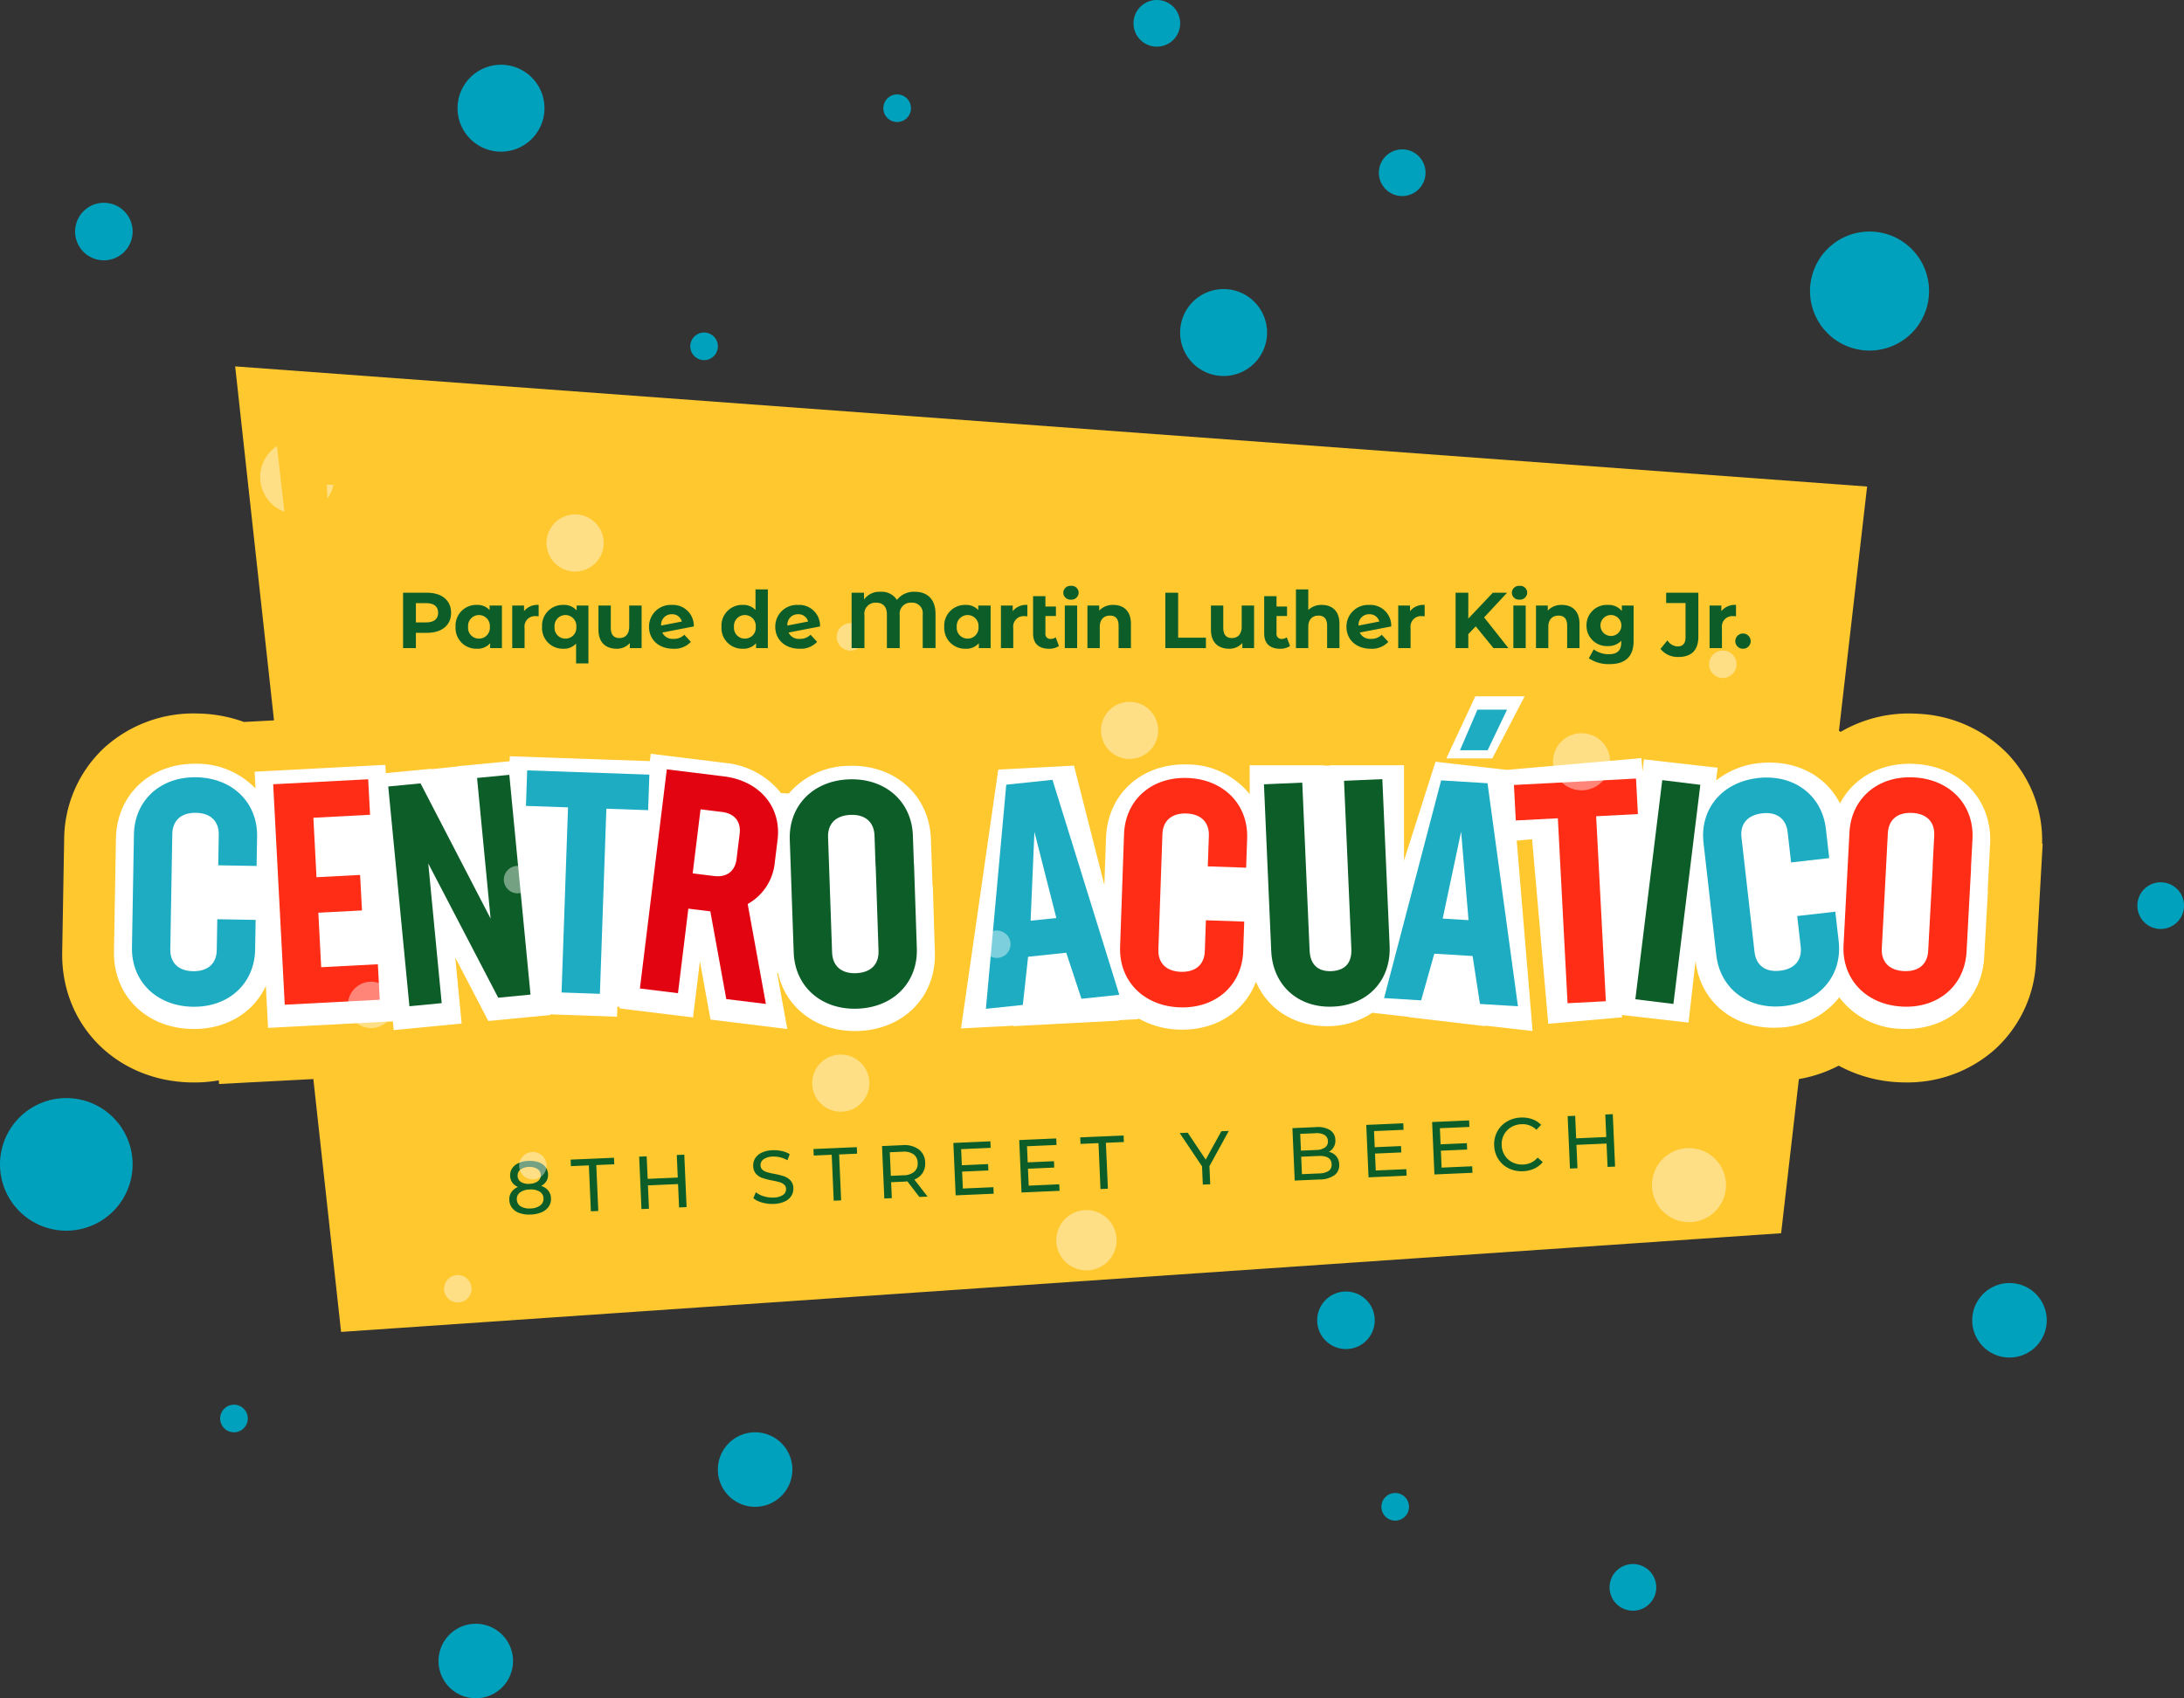 <svg xmlns="http://www.w3.org/2000/svg" width="465.512" height="362.044" viewBox="0 0 465.512 362.044"><rect x="0" y="0" width="465.512" height="362.044" fill="#333333" stroke="none"/><g transform="translate(-458.677 5)"><path d="M53.539,151.928l-20.092,1.051H33.43l-.041-.775a30.664,30.664,0,0,1-5.835.448C11.576,152.37-.267,140.424.005,124.867l.419-24.061A26.9,26.9,0,0,1,8.94,81.33,28.276,28.276,0,0,1,28.859,74a30.29,30.29,0,0,1,9.883,1.8l6.409-.336L36.874,0,384.715,25.614l-6,52.078q.182.108.361.218a28.875,28.875,0,0,1,16.345-3.859,28.411,28.411,0,0,1,19.388,8.685,26.77,26.77,0,0,1,7.208,19.013l.12.006-1.418,25.1a26.869,26.869,0,0,1-9.189,19.122,28.1,28.1,0,0,1-18.509,6.67q-.823,0-1.652-.043a29.639,29.639,0,0,1-12.708-3.533,29,29,0,0,1-8.49,2.86l-3.783,32.861-306.94,21.04Z" transform="translate(471.929 73.107)" fill="#ffc82f"/><path d="M292.306,70.2l.023.118L276.045,68.4l.021-.052-7.855-.895a17.007,17.007,0,0,1-9.7,2.863c-7.042,0-12.656-3.73-15.106-9.477-2.408,6.395-8.635,10.477-16.4,10.206a18.344,18.344,0,0,1-8.7-2.426l.05.2-4.144.217.059.1L191.7,70.314l.011-.1-11.165.585,7.935-55.179,16.142-.846L211.1,40.243l.352-10.075c.329-9.405,7.673-15.985,17.465-15.643a17.015,17.015,0,0,1,13.159,6.34V14.7h15.8v.076h1.285V14.7h15.8V35.031l6.723-21.087,15.231,1.736,28.648-2.506.25,2.857.3-2.6,15.7,1.788-.309,2.706A17.7,17.7,0,0,1,351.8,14.155c7.277-.382,13.271,3.058,16.09,8.688,2.861-5.48,8.762-8.812,15.9-8.438,9.823.515,16.6,7.711,16.1,17.109l-.525,10.013.058,0-.792,14.017c-.493,9.4-7.952,15.847-17.735,15.334a16.986,16.986,0,0,1-13.155-6.716,16.948,16.948,0,0,1-12.915,6.458c-9.445.5-16.729-5.447-17.714-14.259l-1.5,13.188-14.2-1.618.043.5-15.74,1.377L302.268,30.47l-3.28.287,3.383,40.586ZM141.518,58.938l-.19-.04,2.189,12.019-16.37-2.011-2.256-12.42L123.422,68.45l-15.683-1.925.043-.351h-.043l-.448,0-.074,2.12-14.2-.5.014.144L79.793,69.214,72.747,55.691,74.1,69.762l-14.47,1.393-.18-1.869L32.844,70.68l-.469-8.939c-2.626,5.683-8.456,9.3-15.683,9.173C6.858,70.743-.161,63.788,0,54.379l.42-24.062C.588,20.907,7.817,14.2,17.612,14.372A17.214,17.214,0,0,1,30.17,19.656l-.188-3.588,27.86-1.461.093,1.771,9.7-.933.044.085,5.644-.59,0-.042,11.011-1.06.037-1.065,29.847,1.042.193-1.571L130.325,14.2a17.237,17.237,0,0,1,11.844,6.421l1.671.1a17.017,17.017,0,0,1,12.756-5.9c9.83-.343,17.2,6.235,17.532,15.641l.349,10.02.058,0,.433,14.032c.328,9.406-6.539,16.48-16.331,16.822-.246.009-.49.013-.734.013C149.6,71.342,143.185,66.353,141.518,58.938ZM283.985,13.244,290.166,0h10.508l-6.888,13.244Z" transform="translate(482.97 143.445)" fill="#fff"/><path d="M-9.26-36.176c7.7.4,13.349-4.493,13.728-11.729l.964-17.888-8.165-.428-.978,18.154c-.149,2.855-2.032,4.486-5.218,4.32-3.12-.164-4.822-1.983-4.672-4.838l1.287-24.563c.15-2.855,2.033-4.486,5.219-4.32,3.12.164,4.822,1.983,4.672,4.838l-.341,6.506L5.4-65.7l.327-6.24c.379-7.236-4.793-12.7-12.494-13.1s-13.349,4.493-13.728,11.729l-1.26,24.031c-.379,7.236,4.793,12.7,12.494,13.1" transform="translate(873.377 245.765)" fill="#ff2d16"/><path d="M-9.419-36.193C-1.713-35.924,3.85-40.918,4.1-48.16l.22-6.311-8.171-.286-.23,6.577c-.1,2.857-1.954,4.522-5.143,4.41-3.123-.109-4.856-1.9-4.756-4.756l.859-24.581c.1-2.857,1.953-4.521,5.143-4.41,3.122.109,4.856,1.9,4.756,4.756l-.228,6.511,8.171.285.218-6.245C5.195-79.45-.072-84.823-7.779-85.092S-21.047-80.367-21.3-73.125l-.84,24.049c-.253,7.241,5.014,12.614,12.72,12.883" transform="translate(719.563 245.941)" fill="#ff2d16"/><path d="M-12.8-36.046C-5.141-36.919-.378-42.681-1.2-49.88l-.715-6.275-8.124.925.745,6.539c.324,2.84-1.264,4.76-4.434,5.122-3.1.353-5.083-1.16-5.407-4l-2.784-24.438c-.324-2.84,1.264-4.761,4.434-5.122,3.1-.353,5.083,1.16,5.406,4l.738,6.472,8.124-.925-.707-6.209c-.82-7.2-6.823-11.734-14.484-10.861s-12.425,6.634-11.6,13.833l2.724,23.91c.821,7.2,6.824,11.734,14.485,10.861" transform="translate(851.785 245.511)" fill="#1dacc2"/><path d="M0-34.569l8.115,1,5.736-46.714-8.115-1Z" transform="translate(807.245 242.591)" fill="#0d5d28"/><path d="M-15.123-35.268l8.095.495L-13.51-82.322l-9.887-.605L-35.559-36.518l7.9.483,2.807-9.951,8.161.5ZM-17.56-53.133l-5.507-.337,3.931-18.541Z" transform="translate(789.249 244.292)" fill="#1dacc2"/><path d="M-10.887-35.891c7.571-.33,12.392-5.731,12.076-12.97L-.362-84.391l-8.168.356,1.563,35.8c.125,2.856-1.195,4.643-4.249,4.776-2.988.13-4.525-1.532-4.65-4.388l-1.563-35.8-8.169.357,1.551,35.53c.316,7.239,5.656,12.2,13.161,11.868" transform="translate(753.682 245.488)" fill="#0d5d28"/><path d="M-15.068-34.54-7-35.388-21.244-81.215l-9.851,1.036L-35.431-32.4l7.867-.827L-26.438-43.5l8.132-.855Zm-5.352-17.217-5.487.576.817-18.935Z" transform="translate(704.251 242.459)" fill="#1dacc2"/><path d="M-19.257,0-45.28,1.364l.4,7.568,8.962-.47,2.067,39.433,8.165-.428L-27.756,8.034l8.9-.466Z" transform="translate(826.646 160.976)" fill="#ff2d16"/><path d="M-19.467-.673-45.51-1.582l-.264,7.574,8.968.313-1.378,39.463,8.172.285L-28.634,6.59l8.9.311Z" transform="translate(616.555 160.811)" fill="#1dacc2"/><path d="M-14-.49l2.886,29.975L-26.047.669l-6.882.663,4.511,46.848,6.882-.663L-24.4,17.741l14.91,28.617,6.882-.663L-7.123-1.153Z" transform="translate(574.36 161.333)" fill="#0d5d28"/><path d="M-15.277-5.6l-.4-7.568-20.248,1.061,2.463,47,20.248-1.061-.4-7.568-12.082.633L-26.3,15.28-17,14.793l-.4-7.568-9.294.487-.664-12.679Z" transform="translate(552.832 174.295)" fill="#ff2d16"/><path d="M-9.58-36.2c7.71.134,13.184-4.956,13.311-12.2l.11-6.314-8.175-.143-.114,6.58c-.05,2.858-1.875,4.555-5.066,4.5-3.124-.055-4.888-1.814-4.838-4.672l.429-24.592c.049-2.858,1.874-4.555,5.065-4.5,3.124.055,4.888,1.814,4.838,4.672l-.113,6.513,8.175.143.109-6.248c.126-7.245-5.233-12.525-12.943-12.659s-13.184,4.956-13.31,12.2l-.42,24.061C-22.649-41.617-17.289-36.337-9.58-36.2" transform="translate(509.326 245.82)" fill="#1dacc2"/><path d="M-10.683-36.19c7.706-.269,12.907-5.639,12.654-12.88l-.6-17.9-8.171.285.608,18.17c.1,2.857-1.633,4.647-4.822,4.758-3.122.109-4.976-1.556-5.076-4.413l-.858-24.581c-.1-2.856,1.633-4.647,4.822-4.758C-9-77.621-7.15-75.957-7.05-73.1l.227,6.51,8.172-.285-.218-6.245C.878-80.361-4.75-85.353-12.457-85.084S-25.364-79.445-25.111-72.2l.84,24.05c.253,7.241,5.882,12.233,13.588,11.964" transform="translate(652.125 246.224)" fill="#0d5d28"/><path d="M-19.872-37.009l-3.88-21.306a11.353,11.353,0,0,0,5.769-8.8l.6-4.882c.867-7.06-3.878-12.6-11.466-13.53L-40.99-87.02l-5.736,46.714,8.116,1L-36.4-57.322l4.091.5.594.072,3.4,18.7ZM-33.8-78.5l4.553.559c2.705.332,4.1,2.044,3.778,4.683l-.656,5.344c-.324,2.639-2.094,3.962-4.8,3.63l-4.553-.559Z" transform="translate(641.796 246.032)" fill="#e20511"/><path d="M-7.1,0h-6.041l-3.553,8.274h5.635Z" transform="translate(786.87 146.478)" fill="none"/><path d="M-5.02-11.322a2.837,2.837,0,0,0,1.13-1.033A2.522,2.522,0,0,0-3.544-13.8a2.659,2.659,0,0,0-.573-1.591,3.174,3.174,0,0,0-1.467-.992,5.732,5.732,0,0,0-2.148-.274,5.612,5.612,0,0,0-2.091.459,3.182,3.182,0,0,0-1.367,1.116,2.661,2.661,0,0,0-.432,1.635,2.556,2.556,0,0,0,.461,1.42,2.8,2.8,0,0,0,1.208.923,3.158,3.158,0,0,0-1.415,1.117A2.714,2.714,0,0,0-11.8-8.323,2.883,2.883,0,0,0-11.18-6.6,3.423,3.423,0,0,0-9.59-5.524a6.277,6.277,0,0,0,2.357.3,6.385,6.385,0,0,0,2.345-.5,3.418,3.418,0,0,0,1.5-1.209A2.884,2.884,0,0,0-2.922-8.71,2.683,2.683,0,0,0-3.5-10.332a3.209,3.209,0,0,0-1.515-.99m-2.656-4.043a3.05,3.05,0,0,1,1.834.407,1.542,1.542,0,0,1,.736,1.288,1.529,1.529,0,0,1-.605,1.338,3.071,3.071,0,0,1-1.807.559,2.969,2.969,0,0,1-1.817-.4,1.543,1.543,0,0,1-.7-1.281,1.558,1.558,0,0,1,.6-1.346,2.935,2.935,0,0,1,1.767-.565M-7.29-6.52a3.449,3.449,0,0,1-2.1-.46A1.754,1.754,0,0,1-10.2-8.44a1.7,1.7,0,0,1,.686-1.494,3.53,3.53,0,0,1,2.053-.625,3.6,3.6,0,0,1,2.115.444,1.691,1.691,0,0,1,.83,1.428,1.745,1.745,0,0,1-.7,1.526A3.527,3.527,0,0,1-7.29-6.52m12.874.606,1.58-.069-.427-9.788,3.832-.167-.06-1.389-9.245.4.06,1.389L5.157-15.7Zm18.311-12,.21,4.806-6.418.28-.21-4.806-1.6.07.488,11.177,1.6-.07-.218-4.982,6.419-.28.217,4.982,1.6-.07-.488-11.176ZM44.554-7.488a6.02,6.02,0,0,0,2.377-.528,3.208,3.208,0,0,0,1.4-1.213,2.858,2.858,0,0,0,.409-1.625,2.44,2.44,0,0,0-.624-1.653,3.417,3.417,0,0,0-1.357-.868,15.727,15.727,0,0,0-2.055-.518,14.674,14.674,0,0,1-1.559-.356,2.65,2.65,0,0,1-.974-.517,1.222,1.222,0,0,1-.424-.917,1.516,1.516,0,0,1,.623-1.307,3.453,3.453,0,0,1,2.014-.584,5.606,5.606,0,0,1,1.575.163,5.79,5.79,0,0,1,1.531.613l.471-1.3a5.19,5.19,0,0,0-1.676-.663,7.536,7.536,0,0,0-1.959-.171,5.808,5.808,0,0,0-2.36.535,3.243,3.243,0,0,0-1.379,1.212,2.881,2.881,0,0,0-.4,1.633,2.5,2.5,0,0,0,.625,1.676A3.362,3.362,0,0,0,42.179-13a15.9,15.9,0,0,0,2.062.518q1.016.2,1.575.363a2.526,2.526,0,0,1,.951.51,1.239,1.239,0,0,1,.416.918,1.455,1.455,0,0,1-.632,1.283,3.7,3.7,0,0,1-2.055.562,6.025,6.025,0,0,1-2.067-.27,4.889,4.889,0,0,1-1.678-.863l-.536,1.271a5,5,0,0,0,1.888.933,7.642,7.642,0,0,0,2.452.285m12.79-.686,1.58-.069L58.5-18.031,62.33-18.2l-.06-1.389-9.245.4.061,1.389,3.832-.167Zm20-.873-2.814-3.637a3.609,3.609,0,0,0,1.762-1.4,3.739,3.739,0,0,0,.543-2.232,3.523,3.523,0,0,0-1.37-2.8A5.181,5.181,0,0,0,72-20.012l-4.359.19.488,11.176,1.6-.07-.149-3.4,2.763-.121q.255-.011.7-.063L75.6-8.971Zm-5.11-4.544-2.714.118L69.3-18.5l2.714-.119a3.609,3.609,0,0,1,2.344.546,2.257,2.257,0,0,1,.879,1.825,2.28,2.28,0,0,1-.717,1.9,3.575,3.575,0,0,1-2.287.756m12.636,2.824-.157-3.609,5.6-.244-.059-1.357-5.6.245-.15-3.433,6.291-.275-.06-1.389-7.888.344.488,11.176,8.111-.354-.061-1.389Zm14.038-.613-.157-3.609,5.6-.245-.059-1.357-5.6.244-.15-3.433,6.291-.275-.06-1.389-7.888.344.488,11.177,8.111-.354-.061-1.389Zm15.3.724,1.58-.069-.427-9.788,3.832-.167-.06-1.389-9.245.4.061,1.389,3.832-.167Zm27.342-12.392-1.581.069-3.335,6.049L132.8-22.666l-1.709.075,4.757,7.087.17,3.9,1.58-.069-.168-3.864Zm21.326,4.46a2.654,2.654,0,0,0,1.051-1.021,2.762,2.762,0,0,0,.341-1.535,2.487,2.487,0,0,0-1.139-2.078,4.948,4.948,0,0,0-3-.637l-5.013.219.488,11.177,5.333-.233a5.448,5.448,0,0,0,3.151-.922,2.586,2.586,0,0,0,1-2.283,2.82,2.82,0,0,0-.637-1.772,2.87,2.87,0,0,0-1.576-.916m-2.829-3.971a3.318,3.318,0,0,1,1.911.372,1.516,1.516,0,0,1,.721,1.3,1.517,1.517,0,0,1-.6,1.362,3.325,3.325,0,0,1-1.872.538l-3.273.143-.156-3.576Zm.774,8.572-3.672.16-.163-3.72,3.672-.16q2.73-.119,2.812,1.749a1.559,1.559,0,0,1-.625,1.435,3.788,3.788,0,0,1-2.024.536m12.057-.622-.157-3.609,5.6-.244-.059-1.357-5.6.245-.149-3.433,6.291-.275-.061-1.389-7.887.344.488,11.176,8.111-.354-.06-1.389Zm14.038-.613-.157-3.609,5.6-.245-.059-1.357-5.6.244-.149-3.433,6.291-.275-.061-1.389-7.887.345.488,11.176,8.111-.354-.06-1.389Zm17.369.761a6.3,6.3,0,0,0,2.384-.552,4.979,4.979,0,0,0,1.8-1.39l-1.082-.961a4.179,4.179,0,0,1-3.087,1.479,4.556,4.556,0,0,1-2.275-.461,4.053,4.053,0,0,1-1.64-1.472,4.313,4.313,0,0,1-.663-2.171,4.324,4.324,0,0,1,.471-2.22,4.059,4.059,0,0,1,1.506-1.61,4.56,4.56,0,0,1,2.227-.657,4.169,4.169,0,0,1,3.2,1.188l.994-1.051a4.908,4.908,0,0,0-1.909-1.221,6.345,6.345,0,0,0-2.414-.334,6.224,6.224,0,0,0-3,.875,5.455,5.455,0,0,0-2.034,2.136,5.668,5.668,0,0,0-.639,2.963,5.668,5.668,0,0,0,.894,2.9,5.461,5.461,0,0,0,2.2,1.951,6.176,6.176,0,0,0,3.058.61M221.8-26.552l.21,4.806-6.418.28-.21-4.806-1.6.07.489,11.177,1.6-.07-.218-4.982,6.419-.28.217,4.982,1.6-.07L223.4-26.622Z" transform="translate(579.036 259.14)" fill="#0d5d28"/><path d="M39.195,180.929a2.92,2.92,0,1,1,2.92,2.923A2.921,2.921,0,0,1,39.195,180.929ZM169.684,170.59a6.424,6.424,0,1,1,6.424,6.423A6.424,6.424,0,0,1,169.684,170.59Zm126.965-11.745a7.891,7.891,0,1,1,7.89,7.89A7.891,7.891,0,0,1,296.649,158.845ZM55.191,154.7a2.92,2.92,0,1,1,2.921,2.922A2.922,2.922,0,0,1,55.191,154.7Zm62.472-17.6a6.09,6.09,0,1,1,6.09,6.093A6.092,6.092,0,0,1,117.662,137.1Zm-98.97-16.68a4.94,4.94,0,1,1,4.94,4.942A4.942,4.942,0,0,1,18.692,120.417Zm135.394-12.934a2.921,2.921,0,1,1,2.921,2.923A2.922,2.922,0,0,1,154.086,107.483ZM51.931,93.712a2.92,2.92,0,1,1,2.92,2.923A2.921,2.921,0,0,1,51.931,93.712ZM275.557,68.585a6.09,6.09,0,1,1,6.09,6.094A6.092,6.092,0,0,1,275.557,68.585ZM179.216,61.9a6.09,6.09,0,1,1,6.09,6.093A6.091,6.091,0,0,1,179.216,61.9ZM308.832,47.808a2.92,2.92,0,1,1,2.921,2.922A2.922,2.922,0,0,1,308.832,47.808ZM122.873,41.963a2.92,2.92,0,1,1,2.92,2.922A2.922,2.922,0,0,1,122.873,41.963ZM61.031,21.947a6.09,6.09,0,1,1,6.09,6.093A6.091,6.091,0,0,1,61.031,21.947ZM0,7.891a7.891,7.891,0,1,1,7.891,7.89A7.891,7.891,0,0,1,0,7.891Z" transform="translate(514.141 88.803)" fill="#fff" opacity="0.42"/><path d="M-3.78-1.085H-8.889v11.8h2.731V7.463H-3.78c3.153,0,5.126-1.635,5.126-4.266C1.345.55-.628-1.085-3.78-1.085m-.152,6.323H-6.158v-4.1h2.226c1.669,0,2.512.759,2.512,2.057,0,1.282-.843,2.04-2.512,2.04M9.553,1.646v.961a3.484,3.484,0,0,0-2.714-1.1A4.41,4.41,0,0,0,2.3,6.182a4.41,4.41,0,0,0,4.536,4.67,3.489,3.489,0,0,0,2.833-1.18v1.045h2.512V1.646ZM7.294,8.694A2.3,2.3,0,0,1,4.967,6.182a2.326,2.326,0,1,1,4.637,0,2.3,2.3,0,0,1-2.31,2.512m9.6-5.851v-1.2H14.377v9.071h2.63V6.435a2.229,2.229,0,0,1,2.411-2.529c.2,0,.371.017.59.034V1.511a3.66,3.66,0,0,0-3.119,1.332m11.218-1.2V2.692a3.49,3.49,0,0,0-2.833-1.18,4.41,4.41,0,0,0-4.536,4.671,4.409,4.409,0,0,0,4.536,4.67,3.484,3.484,0,0,0,2.714-1.1v4.232h2.63V1.646ZM25.729,8.694A2.3,2.3,0,0,1,23.4,6.182a2.326,2.326,0,1,1,4.637,0,2.3,2.3,0,0,1-2.31,2.512M39.314,1.646V6.131c0,1.669-.876,2.445-2.091,2.445-1.163,0-1.838-.675-1.838-2.192V1.646h-2.63V6.772c0,2.8,1.6,4.08,3.878,4.08a3.67,3.67,0,0,0,2.816-1.214v1.079h2.5V1.646Zm9.465,7.1A2.391,2.391,0,0,1,46.368,7.4l6.711-1.3a4.441,4.441,0,0,0-4.687-4.586,4.613,4.613,0,0,0-4.856,4.671c0,2.7,2.04,4.67,5.176,4.67a4.751,4.751,0,0,0,3.743-1.467l-1.4-1.518a3.074,3.074,0,0,1-2.276.877M48.392,3.5a2.1,2.1,0,0,1,2.141,1.551l-4.418.86A2.224,2.224,0,0,1,48.392,3.5M66.23-1.793v4.4a3.485,3.485,0,0,0-2.715-1.1A4.41,4.41,0,0,0,58.98,6.182a4.409,4.409,0,0,0,4.535,4.67,3.489,3.489,0,0,0,2.833-1.18v1.045h2.513V-1.793ZM63.971,8.694a2.3,2.3,0,0,1-2.327-2.512,2.326,2.326,0,1,1,4.637,0,2.3,2.3,0,0,1-2.31,2.512m11.716.051A2.391,2.391,0,0,1,73.276,7.4l6.71-1.3A4.441,4.441,0,0,0,75.3,1.511a4.613,4.613,0,0,0-4.856,4.671c0,2.7,2.04,4.67,5.176,4.67a4.751,4.751,0,0,0,3.743-1.467l-1.4-1.518a3.076,3.076,0,0,1-2.276.877M75.3,3.5a2.1,2.1,0,0,1,2.141,1.551l-4.417.86A2.224,2.224,0,0,1,75.3,3.5m24.887-4.788A4.533,4.533,0,0,0,96.376.449a3.848,3.848,0,0,0-3.524-1.737A4.018,4.018,0,0,0,89.361.365v-1.45H86.714v11.8h2.732v-7a2.367,2.367,0,0,1,2.529-2.68c1.349,0,2.26.792,2.26,2.512v7.166h2.731v-7a2.365,2.365,0,0,1,2.546-2.68,2.232,2.232,0,0,1,2.361,2.512v7.166H104.6V3.467c0-3.119-1.67-4.755-4.418-4.755m13.529,2.934v.961A3.486,3.486,0,0,0,111,1.511a4.41,4.41,0,0,0-4.536,4.671A4.41,4.41,0,0,0,111,10.852a3.489,3.489,0,0,0,2.833-1.18v1.045h2.512V1.646Zm-2.26,7.048a2.3,2.3,0,0,1-2.326-2.512,2.326,2.326,0,1,1,4.637,0,2.3,2.3,0,0,1-2.31,2.512m9.6-5.851v-1.2h-2.512v9.071h2.63V6.435a2.229,2.229,0,0,1,2.411-2.529c.2,0,.371.017.59.034V1.511a3.661,3.661,0,0,0-3.12,1.332m9.165,5.581a1.863,1.863,0,0,1-1.079.337,1.046,1.046,0,0,1-1.113-1.2V3.872h2.243V1.849h-2.243V-.36h-2.63V7.6c0,2.158,1.23,3.254,3.389,3.254a3.739,3.739,0,0,0,2.124-.573ZM133.47.381a1.512,1.512,0,0,0,1.636-1.517,1.476,1.476,0,0,0-1.636-1.416,1.5,1.5,0,0,0-1.636,1.467A1.5,1.5,0,0,0,133.47.381m-1.315,10.336h2.63V1.646h-2.63Zm10.337-9.206a3.97,3.97,0,0,0-3,1.2V1.646h-2.513v9.071h2.63V6.232c0-1.67.91-2.445,2.175-2.445,1.163,0,1.837.674,1.837,2.141v4.788h2.63V5.524c0-2.766-1.618-4.013-3.76-4.013m11.094,9.206h8.649V8.492h-5.918V-1.085h-2.732Zm16.277-9.071V6.131c0,1.669-.876,2.445-2.091,2.445-1.163,0-1.837-.675-1.837-2.192V1.646h-2.63V6.772c0,2.8,1.6,4.08,3.878,4.08A3.67,3.67,0,0,0,170,9.638v1.079h2.5V1.646Zm9.614,6.778a1.863,1.863,0,0,1-1.079.337,1.046,1.046,0,0,1-1.113-1.2V3.872h2.243V1.849h-2.243V-.36h-2.63V7.6c0,2.158,1.231,3.254,3.389,3.254a3.74,3.74,0,0,0,2.125-.573Zm7.461-6.913a3.985,3.985,0,0,0-2.883,1.079V-1.793h-2.63V10.718h2.63V6.232c0-1.67.91-2.445,2.175-2.445,1.164,0,1.838.674,1.838,2.141v4.788h2.63V5.524c0-2.766-1.619-4.013-3.76-4.013m10.5,7.233A2.391,2.391,0,0,1,195.025,7.4l6.71-1.3a4.441,4.441,0,0,0-4.687-4.586,4.613,4.613,0,0,0-4.856,4.671c0,2.7,2.04,4.67,5.176,4.67a4.751,4.751,0,0,0,3.743-1.467l-1.4-1.518a3.075,3.075,0,0,1-2.276.877M197.048,3.5a2.1,2.1,0,0,1,2.141,1.551l-4.417.86A2.224,2.224,0,0,1,197.048,3.5m8.69-.657v-1.2h-2.512v9.071h2.63V6.435a2.229,2.229,0,0,1,2.411-2.529c.2,0,.371.017.59.034V1.511a3.661,3.661,0,0,0-3.12,1.332m17.788,7.874h3.186l-5.176-6.543,4.89-5.26h-3.035l-5.227,5.514V-1.085h-2.714v11.8h2.714V7.733l1.585-1.652ZM229.079.381a1.512,1.512,0,0,0,1.636-1.517,1.476,1.476,0,0,0-1.636-1.416,1.5,1.5,0,0,0-1.636,1.467A1.5,1.5,0,0,0,229.079.381m-1.315,10.336h2.63V1.646h-2.63ZM238.1,1.511a3.97,3.97,0,0,0-3,1.2V1.646h-2.513v9.071h2.63V6.232c0-1.67.91-2.445,2.175-2.445,1.163,0,1.838.674,1.838,2.141v4.788h2.63V5.524c0-2.766-1.618-4.013-3.76-4.013m12.79.135V2.809a3.639,3.639,0,0,0-3-1.3A4.319,4.319,0,0,0,243.355,5.9a4.319,4.319,0,0,0,4.536,4.384,3.735,3.735,0,0,0,2.867-1.13v.388c0,1.636-.809,2.479-2.664,2.479a5.42,5.42,0,0,1-3.2-1.029l-1.045,1.889a7.476,7.476,0,0,0,4.451,1.248c3.271,0,5.093-1.551,5.093-4.924V1.646Zm-2.478,6.475A2.231,2.231,0,1,1,250.79,5.9a2.217,2.217,0,0,1-2.377,2.226m14.517,4.484c2.782,0,4.266-1.433,4.266-4.35V-1.085h-6.863V1.107h4.131v7.3c0,1.3-.573,1.956-1.686,1.956a2.706,2.706,0,0,1-2.175-1.3l-1.484,1.821a4.68,4.68,0,0,0,3.81,1.72M272.1,2.843v-1.2H269.59v9.071h2.63V6.435a2.229,2.229,0,0,1,2.411-2.529c.2,0,.371.017.59.034V1.511a3.661,3.661,0,0,0-3.12,1.332m4.608,8.009A1.609,1.609,0,0,0,278.346,9.2a1.636,1.636,0,0,0-3.271,0,1.61,1.61,0,0,0,1.636,1.652" transform="translate(553.48 122.446)" fill="#0d5d28"/><path d="M0-2.99H25.254V-22.74H0Z" transform="translate(761.977 163.855)" fill="none"/><path d="M-6.668,0h-6.314l-3.714,8.647h5.889Z" transform="translate(786.567 146.291)" fill="#1dacc2"/><path d="M-1436.025,176.393l-3.984-35.246,2.109-.11,1.876,35.356Zm-12.624-111.7L-1455.962,0l320.26,23.936-308.9-9.121,2.63,49.532-6.676.35Z" transform="translate(1972.929 83.499)" fill="#ffc82f" stroke="rgba(0,0,0,0)" stroke-miterlimit="10" stroke-width="1" style="mix-blend-mode:multiply;isolation:isolate"/><rect width="320.26" height="176.426" transform="translate(516.969 83.499)" fill="none"/><path d="M75.808,27.111a9.264,9.264,0,1,0-9.264-9.264,9.265,9.265,0,0,0,9.264,9.264" transform="translate(489.658 0.221)" fill="#00a1bc"/><path d="M14.135,175.406A14.134,14.134,0,1,0,0,161.272a14.135,14.135,0,0,0,14.135,14.135" transform="translate(458.677 81.953)" fill="#00a1bc"/><path d="M250.526,189.05a7.941,7.941,0,1,0-7.941-7.941,7.941,7.941,0,0,0,7.941,7.941" transform="translate(636.467 95.353)" fill="#00a1bc"/><path d="M94.286,205.725a7.941,7.941,0,1,0-7.942-7.941,7.941,7.941,0,0,0,7.942,7.941" transform="translate(525.342 110.498)" fill="#00a1bc"/><path d="M57.267,231.1a7.941,7.941,0,1,0-7.941-7.941,7.941,7.941,0,0,0,7.941,7.941" transform="translate(502.82 125.939)" fill="#00a1bc"/><path d="M156.87,56.844a9.264,9.264,0,1,0-9.264-9.264,9.265,9.265,0,0,0,9.264,9.264" transform="translate(562.613 18.311)" fill="#00a1bc"/><path d="M111.216,18.4a2.942,2.942,0,1,0-2.939-2.942,2.94,2.94,0,0,0,2.939,2.942" transform="translate(538.685 2.613)" fill="#00a1bc"/><path d="M23.33,192.067a2.942,2.942,0,1,0-2.939-2.942,2.94,2.94,0,0,0,2.939,2.942" transform="translate(485.216 108.273)" fill="#00a1bc"/><path d="M85.629,49.957a2.942,2.942,0,1,0-2.939-2.942,2.94,2.94,0,0,0,2.939,2.942" transform="translate(523.118 21.814)" fill="#00a1bc"/><path d="M177.218,203.772a2.942,2.942,0,1,0-2.939-2.942,2.94,2.94,0,0,0,2.939,2.942" transform="translate(578.841 115.394)" fill="#00a1bc"/><path d="M146.4,9.948a4.974,4.974,0,1,0-4.972-4.973A4.973,4.973,0,0,0,146.4,9.948" transform="translate(558.852 -5)" fill="#00a1bc"/><path d="M50.8,42.954a6.132,6.132,0,1,0-6.13-6.131,6.13,6.13,0,0,0,6.13,6.131" transform="translate(430.016 7.54)" fill="#00a1bc"/><path d="M222.025,60.327a12.685,12.685,0,1,0-12.679-12.684,12.681,12.681,0,0,0,12.679,12.684" transform="translate(635.132 9.404)" fill="#00a1bc"/><rect width="316.681" height="185.027" transform="translate(510.979 88.245)" fill="none"/><path d="M171.9,183.447a6.132,6.132,0,1,0-6.13-6.131,6.13,6.13,0,0,0,6.13,6.131" transform="translate(573.663 99.146)" fill="#00a1bc"/><path d="M178.914,29.748a4.974,4.974,0,1,0-4.972-4.973,4.973,4.973,0,0,0,4.972,4.973" transform="translate(578.635 7.046)" fill="#00a1bc"/><path d="M260.156,126.559a4.974,4.974,0,1,0-4.972-4.973,4.973,4.973,0,0,0,4.972,4.973" transform="translate(659.063 66.479)" fill="#00a1bc"/><path d="M209.489,217.25a4.974,4.974,0,1,0-4.972-4.973,4.973,4.973,0,0,0,4.972,4.973" transform="translate(597.237 121.121)" fill="#00a1bc"/></g></svg>